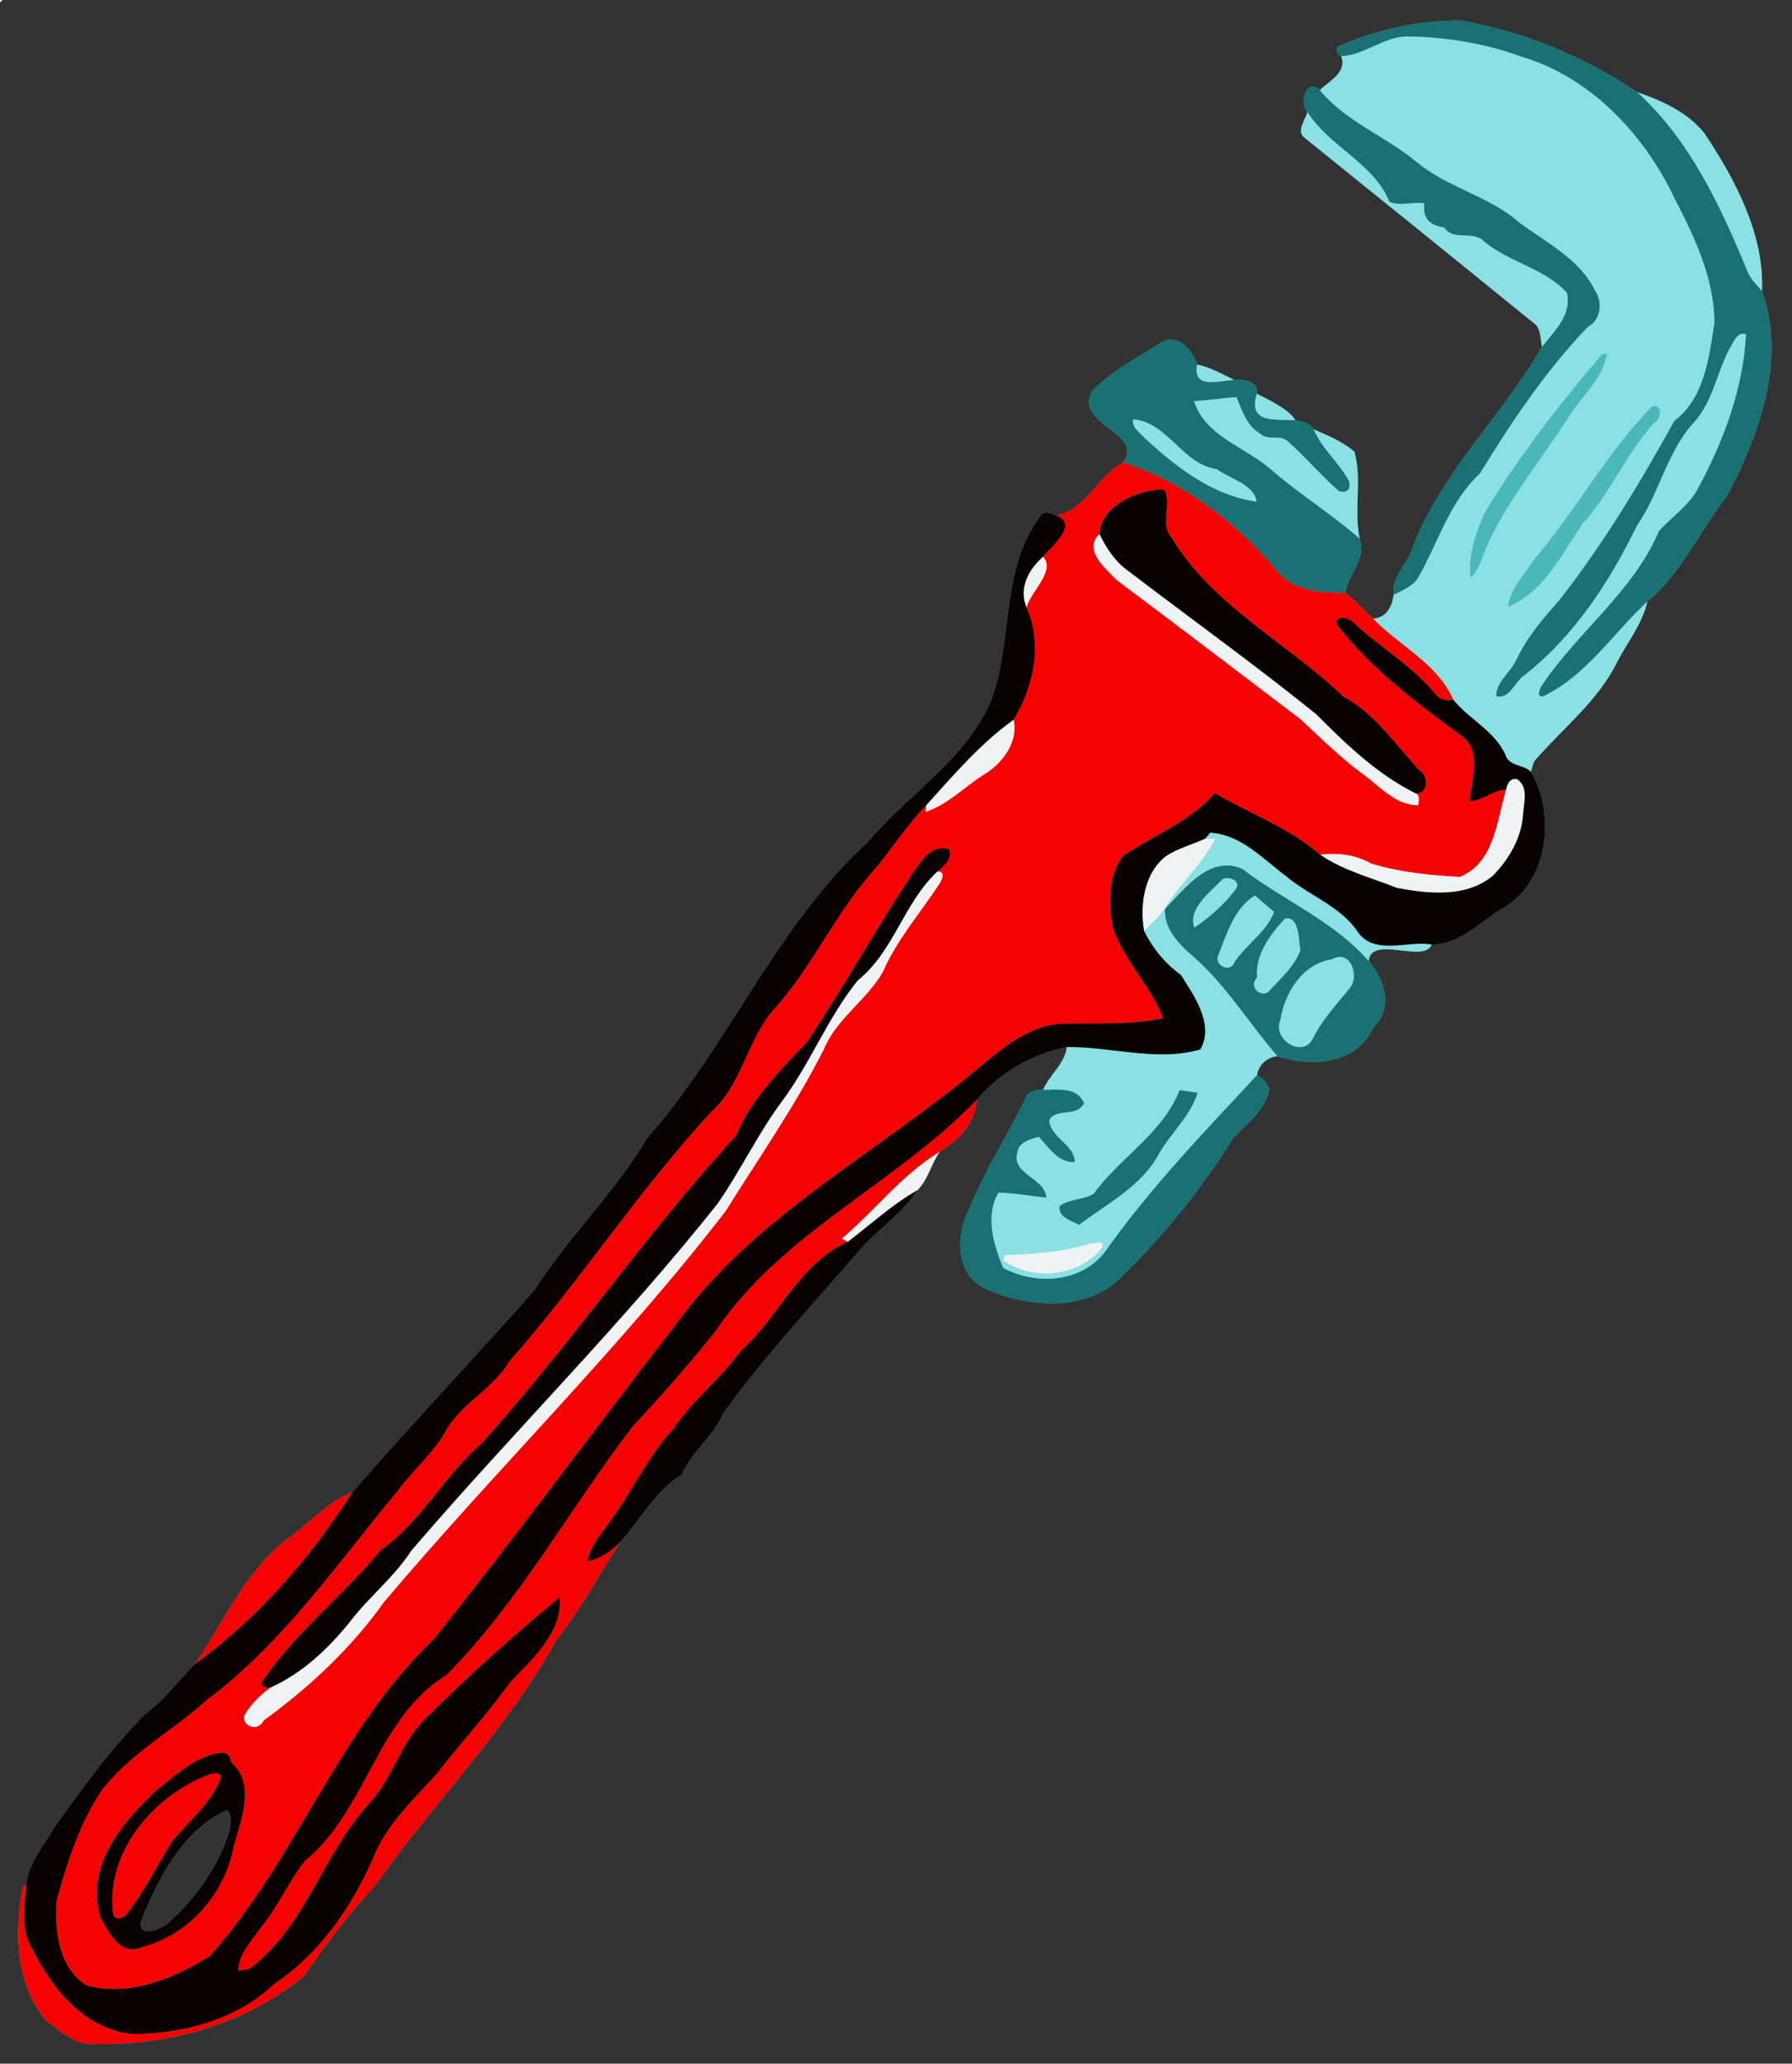 <?xml version="1.0" encoding="UTF-8" standalone="no"?>
<svg xmlns:rdf="http://www.w3.org/1999/02/22-rdf-syntax-ns#" xmlns="http://www.w3.org/2000/svg" height="625pt" width="543pt" version="1.1" xmlns:cc="http://creativecommons.org/ns#" xmlns:dc="http://purl.org/dc/elements/1.1/" viewBox="0 0 543 625">
<rect x="0" y="0" width="543" height="625" fill="#333333" stroke="none"/>
<g>
<path d="m442.68 6.23c-12.7-0.15-25.31 2.73-36.95 7.75-1.37 0.34-0.429 2.901 0.691 3.041 1.84 4.87-3.49 7.4-6.5 10.27-0.722-0.716-1.402-1.027-2.011-1.042-2.64-0.064-3.965 5.438-1.739 7.672-0.58 2.4-3.501 5.779-0.911 7.759 23.14 18.62 46.241 37.27 69.291 56 2.48 1.62 2.161 4.781 2.691 7.391-12.12 20.94-30.52 38.01-39.24 60.83-1.36 4.97-6.48 8.78-5.72 14.28-0.41 3.58-2.23 6.96-6.22 7.18-2.75-2.65-5.34-5.519-8.43-7.769 0.88-5.88 6.491-9.791 4.361-16.481-1.87-8.71 0.839-17.709-1.591-26.309-3.56-3.1-8.07-4.87-12.32-6.77-1.15-1.81-3.52-2.509-5.55-2.739-1.88-3.27-7.779-6.05-11.709-8.05 0.72-3.76-3.991-4.54-6.791-4.15-3.64-1.75-7.299-3.861-11.289-4.681-1.178-3.429-4.113-7.635-7.961-7.553-0.888 0.019-1.825 0.265-2.8 0.803-7.09 4.53-15.219 8.691-20.939 14.711-5.95 10.25 15.82 12.53 9.33 21.68-7.73 4.06-11.26 14.259-20.28 16.109-0.905-0.41-1.953-0.835-2.898-0.861-0.945-0.026-1.788 0.346-2.283 1.531-11.67 15.8-7.979 36.95-14.339 54.73-7.46 18.24-25.29 28.84-37.58 43.42-27.91 25.56-42.23 61.81-67.07 89.95-9.77 16.53-23.85 29.84-34.07 45.92-18.13 20.55-37.08 40.329-55 61.059-7.26 2.69-12.48 8.861-18.62 13.311-13.53 9.69-20.05 25.5-29.2 38.83-5.02 4.97-9.18 10.85-14.97 15-10.23 10.27-18.759 22.03-27.189 33.82-3.37 5.81-8.371 11.34-8.891 18.35l-0.87-0.25c-2.91 13.71-2.55 29.779 6.87 41.009 4.49 3.29 9.18 7.8 15.28 7.05 22.38 0.42 45.731-6.17 63.011-20.75 6.53-9.67 13.71-18.789 21.58-27.439 17.71-25.14 39.89-47.09 54.77-74.2 7.46-9.22 12.88-19.81 19.4-29.67 6.21-6.89 10.41-15.411 18.6-20.391 2.94-7.03 9.48-11.43 12.5-18.45 12.7-17.7 27.74-33.67 41.92-50.1 5.34-6.05 12.48-10.5 16.83-17.48 3.3-3.11 4.239-8.07 6.909-11.75 5.64-3.34 10.9-8.86 11.17-15.72 6.95-8.16 16.84-13.92 27.33-15.97-0.63 5.16-5.24 8.341-7.17 12.931-1.78 0.14-4.119 0.159-5.059 1.989-5.47 11.39-12.42 22.021-17.2 33.761-4.19 7.77-4.59 19.569 4.23 24.259 13.37 6.19 31.97 7.66 42.68-4.33 12.54-12.23 23.601-26.16 32.891-41.03 4.26-4.35 9.54-8.41 10.98-14.65-0.67-1.86-1.88-3.651-3.77-4.411 0.58-3.25 2.94-5.32 6.17-5.78 10.33 3.47 23.911 2.63 29.111-8.73 6.22-5.95 3.47-14.27-1.42-20.07 0.74-8.01 16.76 0.869 19.12-4.991 8.29 0.11 14.169-6.429 20.689-10.509 14.54-7.64 17.13-28.541 9.38-41.791 0.35-1.14 0.471-2.38 1.131-3.4 8.57-9.89 19.319-18.179 25.119-30.169 3.12-5.91 7.501-11.32 8.981-17.95 10.41-8.61 15.88-21.521 24.15-31.981 9.85-18.75 18.069-41.24 10.609-62.18 0.71-17.12-8.039-33.549-17.359-47.589-5.06-6.43-12.86-9.961-20.4-12.561-16.06-10.8-34.371-18.33-53.461-21.7zm-373.91 542.09c1.532 0.255 1.125 4.52 0.806 6.105-3.35 10.77-10.07 20.33-18.42 27.8-2.14 2.36-10.83 5.241-7.93-1.659 5.26-12.66 12.271-26.121 25.211-32.241 0.12-0.021 0.231-0.021 0.333-0.005z" fill="#4ab8b8"/>
<path fill="#eff2f2" d="m0 0v0.78c0.19-0.2 0.58-0.59 0.78-0.78h-0.78zm333.17 161.7c-5.21 4.82 1.909 10.581 5.189 13.991 18.68 13.95 37.191 28.109 55.761 42.189 6.39 5.95 12.61 12.121 19.73 17.241 4.77 3.64 9.46 8.84 15.9 8.77 0.13-1.2 0.72-2.971-0.75-3.611-11.68-5.76-21.121-14.94-30.241-24.05-18.49-14.93-37.829-28.789-56.719-43.209-4.06-2.83-6.77-6.95-8.87-11.32zm-17.091 6.891c-4.52 3.89-7.5 9.67-5 15.5 1.01-4.71 9.03-11.23 5-15.5zm-8.909 49.339c-10.06 7.18-18.22 16.781-26.48 25.891-0.09 0.53-0.261 1.59-0.341 2.12 6.89-2.17 12-7.751 18.05-11.491 5.5-3.31 10.28-9.89 8.77-16.52zm151.8 17.981c-1.661 0.067-2.272 1.667-2.631 3.269-2.86 9.42-3.49 22.1-14 26.38-9.01-0.5-18.17-1.42-26.82-4.03-4.68-2.74-10.221-3.37-15.541-2.7 7.06 4.89 15.511 6.98 23.391 10.12 9.54 1.78 20.86 3.001 28.93-3.659 5.04-5.09 8.861-11.67 9.241-18.97 0.27-3.38 1.629-8.001-1.791-10.341-0.282-0.058-0.541-0.078-0.778-0.069zm-92.167 18.017c-0.517 0-1.035 0.007-1.555 0.022-3.93 1.81-8.2 2.9-11.87 5.28-6.73 5.08-8.08 14.981-6.72 22.711 2.33-2.03 4.531-4.18 6.331-6.7 4.46-7.58 11.419-13.431 15.369-21.291-0.52-0.015-1.037-0.022-1.555-0.022zm-82.358 10.017c-0.132-0.006-0.279-0.002-0.438 0.014-10.19 9.52-13.15 24.15-24.1 32.97-9.02 11.12-14.219 24.74-22.709 36.25-7.41 9.88-12.699 21.14-19.709 31.28-29.11 36.65-62.421 69.651-92.861 105.16-5.19 8.01-12.779 13.93-18.539 21.48-6.57 8.16-14.45 15.62-24.1 19.97-3.1 2.19-5.921 5.02-7.861 8.3-1.17 3.39 4.03 5.42 5.78 1.72 13.77-10 26.501-21.861 36.391-35.781 33.87-40.1 71.52-76.899 103.58-118.47 10.14-16.25 21.18-31.991 29.83-49.141 3.81-9.2 12.881-14.731 17.791-23.241 4.26-9.81 11.41-17.97 17.23-26.85 0.806-1.181 1.702-3.575-0.283-3.664zm0.34 84.85c-11.48 6.88-19.599 17.78-29.709 26.32 0.46 0.25 1.39 0.74 1.85 0.98 6.92-5.27 13.35-11.23 20.95-15.55 3.3-3.11 4.239-8.07 6.909-11.75zm48.164 27.427c-0.934 0.034-2.159 0.408-2.873 0.433-8.29 2.54-16.98 3.011-25.58 3.431-0.16 0.4-0.501 1.189-0.661 1.589 9.19 6.61 23.391 5.041 30.241-3.839 0.45-1.34-0.193-1.648-1.127-1.614z"/>
<path fill="#197173" d="m442.68 6.23c-12.7-0.15-25.31 2.73-36.95 7.75-1.37 0.34-0.429 2.901 0.691 3.041 7.03-0.28 12.719-5.82 19.789-5.98 11.78 0.16 23.611 2.029 34.681 6.109 21.15 6.16 37.49 23.75 46.68 43.27 6.01 11.59 11.85 24.01 11.92 37.32-1.64 10.54-3 22.809-12.15 29.709-10.34 18.7-21.491 37.231-34.731 54.141-4.89 5.56-9.8 11.189-13 17.939-1.7 3.9-6.24 6.841-6.28 11.311 4.13 1.03 5.54-4.181 8.32-6.111 15.24-11.87 26.07-28.44 34.42-45.62 6.81-9.71 8.979-22.13 17.089-31 6.02-6.55 7.12-15.809 11.4-23.369 0.93-1.63 2.17-4.401 4.5-3.481-0.85 16.15-6.519 31.561-14.059 45.711-2.7 5.75-8.16 9.29-12.33 13.83-7.8 18.51-24.93 30.75-35.77 47.23-0.87 1.87-1.02 3.78 1.52 2.47 12.6-6.37 20.58-18.909 30.72-28.259 10.41-8.61 15.88-21.521 24.15-31.981 9.85-18.75 18.069-41.24 10.609-62.18-1.64-1.82-3.45-3.59-4.38-5.9-8.15-19.7-17.33-39.6-33.38-54.25-16.06-10.8-34.371-18.33-53.461-21.7zm-44.77 20.018c-2.64-0.064-3.965 5.438-1.739 7.672 6.7 10.63 20.099 15.47 24.839 27.25 3.34 1.32 7.04-0.081 10.55 0.359-0.59 4.94 2.041 6.781 6.061 7.391 2.86 4.33 8.79 0.639 12.15 4.289 7.62 6.3 18.29 8.081 25.02 15.461 1.56 6.74-3.92 11.67-7.55 16.4-12.12 20.94-30.52 38.01-39.24 60.83-1.36 4.97-6.48 8.78-5.72 14.28 2.77-1.46 5.93-2.58 7.6-5.48 5.97-10.56 9.45-22.901 18.58-31.291 9.55-15.69 19.941-31.059 32.611-44.339 4.07-2.14 4.649-7.59 2.209-11.18-4.75-9.539-14.59-14.34-22.74-20.39-9.27-8.2-21.98-10.64-31.45-18.6-9.36-7.73-21.31-12.089-29.17-21.609-0.722-0.716-1.402-1.027-2.011-1.042zm-43.13 76.608c-0.888 0.019-1.825 0.265-2.8 0.803-7.09 4.53-15.219 8.691-20.939 14.711-5.95 10.25 15.82 12.53 9.33 21.68 18.19 5.93 34.36 18.18 46.57 32.9 5.05 6.19 13.359 6.511 20.689 6.641 0.88-5.88 6.491-9.791 4.361-16.481-8.8-7.67-18.8-13.82-27.57-21.55-7.55-6.26-19.45-9.779-22.57-20.059 4.28-0.25 8.52-0.969 12.8-1.209 1.75 4.01 3.029 8.62 7.109 10.98 2.32 2.42 6.16 0.139 8.5 2.459 5.39 4.74 9.991 10.301 15.431 14.991 2.45 0.93 3.87-0.781 3-3.141-2.96-5.55-8.151-9.66-10.611-15.55-1.15-1.81-3.52-2.509-5.55-2.739-5.89-0.47-14.499 1.27-11.709-8.05 0.72-3.76-3.991-4.54-6.791-4.15-4.36 0.02-12.699 3.139-11.289-4.681-1.178-3.429-4.113-7.635-7.961-7.553zm-11.38 24.15c10.39 0.84 14.931 13.661 25.341 15.111 3.81 2.87 11.519 4.679 11.959 9.809-13.56-1.94-24.87-10.859-34.6-20.009-1.25-1.37-3.26-2.801-2.7-4.911zm28.611 135.09c-7.72-0.208-13.907 7.95-19.02 13.139-0.34 6.03 4.2 10.76 8.5 14.38 10.02 8.74 16.919 20.24 25.539 30.23 10.33 3.47 23.911 2.63 29.111-8.73 6.22-5.95 3.47-14.27-1.42-20.07-10.54-12.1-25.721-18.31-38.261-27.9-1.538-0.684-3.019-1.01-4.449-1.048zm-0.239 3.852c1.926-0.065 4.12 1.325 2.658 3.356-3.39 4.57-7.83 8.411-12.5 11.641-2.14-5.77 5.02-10.939 8.6-14.709 0.367-0.18 0.798-0.273 1.242-0.287zm8.48 5.25c1.45 1.25 4.35 3.76 5.8 5.02-2.21 5.94-8.409 9.8-11.959 15.1-1.19 3.54-6.37 1.05-4.9-2.02 2.52-6.51 4.819-14.18 11.059-18.1zm9.909 6.944c3.629 0.062 3.345 7.289 3.87 9.577-1.68 4.8-5.839 8.469-9.259 12.159-1.76 2.7-6.86-0.429-3.85-3.889-0.64-6.74 4.029-13.121 8.459-17.761 0.278-0.063 0.538-0.09 0.78-0.086zm15.942 11.684c4.026 0.088 5.466 6.82 2.698 9.672-3.96 4.88-8.301 9.5-11.091 15.2-3.15 5.8-12.159 0.069-9.759-5.691 1.39-8.37 6.629-17.04 15.659-18.48 0.912-0.506 1.747-0.718 2.492-0.702zm-25.242 35.802c-16.11 17.32-32.68 34.46-46.3 53.87-7.56 9.16-20.82 9.649-30.55 4.509-2.94-6.9-5.57-15.819-1.45-22.809 4.86 0.13 9.651 1.01 14.481 1.55-0.24-6.2-11.081-6.98-8.631-14.23 0.67-2.75 3.96-3.551 6.35-4.211 3.14 3.26 5.811 7.9 10.941 7.67-0.05-5.46-7.63-7.48-7.7-12.8 2.01-3.68 8.599-0.729 10.509-5.109-2.19-5.01-7.89-4.01-12.4-4.03-1.78 0.14-4.119 0.159-5.059 1.989-5.47 11.39-12.42 22.021-17.2 33.761-4.19 7.77-4.59 19.569 4.23 24.259 13.37 6.19 31.97 7.66 42.68-4.33 12.54-12.23 23.601-26.16 32.891-41.03 4.26-4.35 9.54-8.41 10.98-14.65-0.67-1.86-1.88-3.651-3.77-4.411zm-23.419 4.5c-5.19 13.16-18.111 20.44-26.031 31.38-3.15 1.95-7.32 1.501-10.33 3.731-0.65 3.33 3.59 4.519 5.92 5.719 8.61-6.55 19.02-11.699 24.28-21.689 3.64-6.23 9.47-11.34 11.65-18.33-1.37-0.2-4.119-0.611-5.489-0.811z"/>
<path fill="#8be0e3" d="m426.21 11.041c-7.07 0.16-12.759 5.7-19.789 5.98 1.84 4.87-3.49 7.4-6.5 10.27 7.86 9.52 19.81 13.879 29.17 21.609 9.47 7.96 22.18 10.4 31.45 18.6 8.15 6.05 17.989 10.851 22.739 20.391 2.44 3.59 1.861 9.04-2.209 11.18-12.67 13.28-23.061 28.649-32.611 44.339-9.13 8.39-12.61 20.731-18.58 31.291-1.67 2.9-4.83 4.02-7.6 5.48-0.41 3.58-2.23 6.96-6.22 7.18 7.99 8.32 19.441 13.49 24.291 24.55 4.85 6.02 12.6 9.471 15.83 16.761 1.08 3.48 5.43 2.799 7.73 5.089 0.35-1.14 0.471-2.38 1.131-3.4 8.57-9.89 19.319-18.179 25.119-30.169 3.12-5.91 7.501-11.32 8.981-17.95-10.14 9.35-18.12 21.889-30.72 28.259-2.54 1.31-2.39-0.6-1.52-2.47 10.84-16.48 27.97-28.72 35.77-47.23 4.17-4.54 9.63-8.08 12.33-13.83 7.54-14.15 13.209-29.561 14.059-45.711-2.33-0.92-3.57 1.851-4.5 3.481-4.28 7.56-5.38 16.819-11.4 23.369-8.11 8.87-10.279 21.29-17.089 31-8.35 17.18-19.18 33.75-34.42 45.62-2.78 1.93-4.19 7.141-8.32 6.111 0.04-4.47 4.58-7.411 6.28-11.311 3.2-6.75 8.11-12.379 13-17.939 13.24-16.91 24.391-35.441 34.731-54.141 9.15-6.9 10.51-19.169 12.15-29.709-0.07-13.31-5.91-25.73-11.92-37.32-9.19-19.52-25.53-37.11-46.68-43.27-11.07-4.08-22.901-5.949-34.681-6.109zm69.931 16.889c16.05 14.65 25.23 34.55 33.38 54.25 0.93 2.31 2.74 4.08 4.38 5.9 0.71-17.12-8.039-33.549-17.359-47.589-5.06-6.43-12.86-9.961-20.4-12.561zm-99.97 5.991c-0.58 2.4-3.501 5.779-0.911 7.759 23.14 18.62 46.241 37.27 69.291 56 2.48 1.62 2.161 4.781 2.691 7.391 3.63-4.73 9.11-9.66 7.55-16.4-6.73-7.38-17.4-9.161-25.02-15.461-3.36-3.65-9.29 0.041-12.15-4.289-4.02-0.61-6.651-2.451-6.061-7.391-3.51-0.44-7.21 0.961-10.55-0.359-4.74-11.78-18.139-16.62-24.839-27.25zm90.78 73.289c-1.38 7.8-8.081 13.19-12.041 19.72-7.7 11.95-16.809 23.05-23.139 35.85-2.13 4.02-2.9 8.901-6.13 12.261-0.96-6.32 1.47-13.88 4.38-20 10.33-16.93 22.539-32.731 35.439-47.741 0.37-0.02 1.121-0.071 1.491-0.091zm-124.21 3.2c-1.41 7.82 6.929 4.701 11.289 4.681-3.64-1.75-7.299-3.861-11.289-4.681zm18.08 8.831c-2.79 9.32 5.819 7.58 11.709 8.05-1.88-3.27-7.779-6.05-11.709-8.05zm-6.17 1.05c-4.28 0.24-8.52 0.959-12.8 1.209 3.12 10.28 15.02 13.799 22.57 20.059 8.77 7.73 18.77 13.88 27.57 21.55-1.87-8.71 0.839-17.709-1.591-26.309-3.56-3.1-8.07-4.87-12.32-6.77 2.46 5.89 7.651 10 10.611 15.55 0.87 2.36-0.55 4.071-3 3.141-5.44-4.69-10.041-10.251-15.431-14.991-2.34-2.32-6.18-0.039-8.5-2.459-4.08-2.36-5.359-6.97-7.109-10.98zm126.93 2.748c2.165 0.191 1.645 4.043-0.306 5.031-8.59 9.22-13.2 21.249-21.7 30.509-6.36 9.25-11.72 20.75-22.63 25.18 0.76-5.46 4.92-9.61 7.73-14.1 12.75-14.83 22.069-32.449 35.809-46.459 0.422-0.141 0.788-0.188 1.097-0.161zm-158.18 3.97c-0.56 2.11 1.45 3.541 2.7 4.911 9.73 9.15 21.04 18.069 34.6 20.009-0.44-5.13-8.149-6.939-11.959-9.809-10.41-1.45-14.951-14.271-25.341-15.111zm23.32 125.16c-0.36 0.45-1.1 1.33-1.47 1.78 1.04-0.03 2.069-0.03 3.109 0-3.95 7.86-10.909 13.711-15.369 21.291 6.06-6.15 13.629-16.471 23.469-12.091 12.54 9.59 27.721 15.8 38.261 27.9 0.74-8.01 16.76 0.869 19.12-4.991-7.12-1.3-17.331 3.41-22.341-3.73-5.26-7.91-14.789-11.039-21.809-16.989-7.1-5.26-13.53-12.56-22.97-13.17zm-13.73 23.07c-1.8 2.52-4.001 4.67-6.331 6.7 2.61 5.27 6.33 9.869 11.12 13.289 4.06 6.4 10.22 15.061 5.93 22.591-13.07 3.83-27.01-0.891-40.43-0.711-0.63 5.16-5.24 8.341-7.17 12.931 4.51 0.02 10.21-0.98 12.4 4.03-1.91 4.38-8.499 1.429-10.509 5.109 0.07 5.32 7.65 7.34 7.7 12.8-5.13 0.23-7.801-4.41-10.941-7.67-2.39 0.66-5.68 1.461-6.35 4.211-2.45 7.25 8.391 8.03 8.631 14.23-4.83-0.54-9.621-1.42-14.481-1.55-4.12 6.99-1.49 15.909 1.45 22.809 9.73 5.14 22.99 4.651 30.55-4.509 13.62-19.41 30.19-36.55 46.3-53.87 0.58-3.25 2.94-5.32 6.17-5.78-8.62-9.99-15.519-21.49-25.539-30.23-4.3-3.62-8.84-8.35-8.5-14.38zm18.781-9.287c-0.444 0.015-0.875 0.107-1.242 0.287-3.58 3.77-10.74 8.939-8.6 14.709 4.67-3.23 9.11-7.071 12.5-11.641 1.462-2.031-0.732-3.421-2.658-3.356zm8.48 5.25c-6.24 3.92-8.539 11.59-11.059 18.1-1.47 3.07 3.71 5.56 4.9 2.02 3.55-5.3 9.749-9.16 11.959-15.1-1.45-1.26-4.35-3.77-5.8-5.02zm9.909 6.944c-0.242-0.004-0.502 0.023-0.78 0.086-4.43 4.64-9.099 11.021-8.459 17.761-3.01 3.46 2.09 6.589 3.85 3.889 3.42-3.69 7.579-7.359 9.259-12.159-0.525-2.288-0.241-9.514-3.87-9.577zm15.942 11.684c-0.746-0.016-1.58 0.195-2.492 0.702-9.03 1.44-14.269 10.11-15.659 18.48-2.4 5.76 6.609 11.491 9.759 5.691 2.79-5.7 7.131-10.32 11.091-15.2 2.768-2.852 1.327-9.584-2.698-9.672zm-48.661 40.302c1.37 0.2 4.119 0.611 5.489 0.811-2.18 6.99-8.01 12.1-11.65 18.33-5.26 9.99-15.67 15.139-24.28 21.689-2.33-1.2-6.57-2.389-5.92-5.719 3.01-2.23 7.18-1.781 10.33-3.731 7.92-10.94 20.841-18.22 26.031-31.38zm-24.497 46.097c0.934-0.034 1.577 0.274 1.127 1.614-6.85 8.88-21.051 10.449-30.241 3.839 0.16-0.4 0.501-1.189 0.661-1.589 8.6-0.42 17.29-0.891 25.58-3.431 0.715-0.025 1.94-0.399 2.873-0.433z"/>
<path fill="#f70202" d="m340.37 140.05c-7.73 4.06-11.26 14.259-20.28 16.109 7 2.8-1.731 9.461-4.011 12.431 4.03 4.27-3.99 10.79-5 15.5 4.89 10.87 2.151 23.949-3.909 33.839 1.51 6.63-3.27 13.21-8.77 16.52-6.05 3.74-11.16 9.321-18.05 11.491 0.08-0.53 0.251-1.59 0.341-2.12-6.08 6.3-10.74 13.789-16.47 20.389-10.96 12.42-17.79 27.811-28.68 40.311-9.01 9.28-10.261 23.42-19.931 32.13-22.12 23.84-39.789 51.32-61.289 75.67-4.87 8.37-14.391 12.449-19.141 20.859-3.82 6.93-10 12.04-14.68 18.33-18.27 21.93-34.59 45.961-57.72 63.261-10.36 9.38-23.09 16.1-31.8 27.23-6.87 10.1-10.55 21.901-13.83 33.541-0.7 9.02 0.61 20.56 9.07 25.78 13.12 3.52 26.299-2.07 37.289-8.77 26.32-29.44 39.05-68.62 67.95-96.08 24.91-31.2 48.55-63.41 73.07-94.95 24.06-33.42 61.66-52.381 92.52-78.461 7.01-5.9 14.69-12.199 24.23-12.989 10.39-0.28 20.96 0.529 31.22-1.661-3.77-9.63-11.57-17.189-15.12-26.939-1.59-7.18-1.68-16.1 2.92-22.2 9.33-6.31 20.251-10.3 27.791-19.05 10.65 6.21 22.429 10.469 31.889 18.609 5.32-0.67 10.861-0.04 15.541 2.7 8.65 2.61 17.81 3.53 26.82 4.03 10.51-4.28 11.14-16.96 14-26.38-4.02 0.07-7.041 3.38-10.991 3.48 0.38-6.57 3.98-14.75-2.3-19.7-13.58-9.87-27.32-20.269-37.77-33.539-1.07-3.45 3.461-2.42 4.891-0.8 8.01 7.43 17.639 13 24.689 21.47 1.35 1.71 3.381 2.409 5.491 1.819-4.85-11.06-16.301-16.23-24.291-24.55-2.75-2.65-5.34-5.519-8.43-7.769-7.33-0.13-15.639-0.451-20.689-6.641-12.21-14.72-28.38-26.97-46.57-32.9zm12.28 8.15c2.71 3.91-1.391 10.519 2.359 14.659 12.42 20.66 35.061 31.85 52.031 48.12 9.68 5.24 15.74 14.46 23 22.32 2.96 1.59 2.749 7.2-1.041 6.98 1.47 0.64 0.88 2.411 0.75 3.611-6.44 0.07-11.13-5.13-15.9-8.77-7.12-5.12-13.34-11.291-19.73-17.241-18.57-14.08-37.081-28.239-55.761-42.189-3.28-3.41-10.399-9.171-5.189-13.991 0.67-8.86 11.84-13.32 19.48-13.5zm-66.906 108.71c0.592 0.011 1.22 0.109 1.886 0.308 1.08 2.99-1.62 5.069-3.62 6.739 2.54-0.25 1.58 2.39 0.72 3.65-5.82 8.88-12.97 17.04-17.23 26.85-4.91 8.51-13.981 14.041-17.791 23.241-8.65 17.15-19.69 32.891-29.83 49.141-32.06 41.57-69.71 78.369-103.58 118.47-9.89 13.92-22.621 25.781-36.391 35.781-1.75 3.7-6.95 1.67-5.78-1.72 1.94-3.28 4.761-6.11 7.861-8.3-1.41 0.2-3.831-0.521-2.231-2.211 10.07-14.71 24.47-25.75 35.67-39.43 12.39-8.68 19.27-22.65 30.63-32.38 26.99-29.94 49.71-63.469 77-93.059 4.6-11.15 13.341-19.841 21.541-28.411 11.21-16.89 21.12-34.639 32.27-51.589 2.284-3.027 4.727-7.158 8.873-7.078zm10.206 76.167c-24.43 25.42-58.881 40.131-78.991 69.861-7.94 9.96-16.37 19.609-25.13 28.919-19.16 24.91-34.26 52.981-56.53 75.431-21.2 13.03-24.16 40.939-42.82 56.219-5.14 6.36-8.269 14.121-13.559 20.411-2.69 3.92-6.661 7.79-6.711 12.87 1.24-0.07 2.53-0.111 3.65-0.691 16.94-12.93 22.09-34.829 36.17-50.059 7.13-7.68 9.451-18.63 17.211-25.82 12.8-12.84 26.45-24.86 40.33-36.48 0.99 10.72-8.39 18.7-15.02 25.83-6.92 9.64-15.04 18.31-22.25 27.72-7.22 7.86-15.391 15.509-19.341 25.669-6.62 14.99-16.229 28.771-29.989 37.991-11.31 10.76-27.39 14.96-42.65 15.08-14.56-1.38-24.46-13.61-30.53-25.75-3.59-5.83-2.361-12.659-1.811-19.059l-0.87-0.25c-2.91 13.71-2.55 29.779 6.87 41.009 4.49 3.29 9.18 7.8 15.28 7.05 22.38 0.42 45.731-6.17 63.011-20.75 6.53-9.67 13.71-18.789 21.58-27.439 17.71-25.14 39.89-47.09 54.77-74.2 7.46-9.22 12.88-19.81 19.4-29.67-2.8 2.72-6.08 5.21-10.03 5.87 0.96-4.9 4.57-8.641 7.25-12.641 6.58-8.87 11.08-19.16 18.7-27.27 5.74-8.79 14.27-15.11 20.38-23.62 11.73-10.37 17.66-26.509 32.6-33.209-0.46-0.24-1.39-0.73-1.85-0.98 10.11-8.54 18.229-19.44 29.709-26.32 5.64-3.34 10.9-8.86 11.17-15.72zm-189.1 118.83c-7.26 2.69-12.48 8.861-18.62 13.311-13.53 9.69-20.05 25.5-29.2 38.83 19.24-13.98 34.99-32.181 47.82-52.141zm-39.456 78.944c1.24 0.031 2.289 0.643 2.616 2.877 7.53 6.45 3.111 17.23 0.861 25.22-2.54 14.24-13.351 26.89-27.461 30.63-6.89 3.07-10.149-3.969-12.839-8.639-4.9-15.55 6.27-28.831 16.75-38.611 5.33-4.17 10.389-9.13 17.089-10.98 0.941-0.193 2.02-0.521 2.984-0.497zm-2.07 6.219c-0.613 0.03-1.284 0.186-1.783 0.298-16.81 6.29-31.51 23.289-29.3 42.009 0.22 2.55 3.32 1.65 4.3 0.13 5.4-6.86 9.139-14.8 13.819-22.1 5.11-5.94 11.501-11.26 14.461-18.68 0.381-1.413-0.476-1.708-1.497-1.658z"/>
<path fill="#0a0101" d="m352.65 148.2c-7.64 0.18-18.81 4.64-19.48 13.5 2.1 4.37 4.81 8.49 8.87 11.32 18.89 14.42 38.229 28.279 56.719 43.209 9.12 9.11 18.561 18.29 30.241 24.05 3.79 0.22 4.001-5.39 1.041-6.98-7.26-7.86-13.32-17.08-23-22.32-16.97-16.27-39.611-27.46-52.031-48.12-3.75-4.14 0.351-10.749-2.359-14.659zm-35.458 7.098c-0.945-0.026-1.788 0.346-2.283 1.531-11.67 15.8-7.979 36.95-14.339 54.73-7.46 18.24-25.29 28.84-37.58 43.42-27.91 25.56-42.23 61.81-67.07 89.95-9.77 16.53-23.85 29.84-34.07 45.92-18.13 20.55-37.08 40.329-55 61.059-12.83 19.96-28.58 38.161-47.82 52.141-5.02 4.97-9.18 10.85-14.97 15-10.23 10.27-18.759 22.03-27.189 33.82-3.37 5.81-8.371 11.34-8.891 18.35-0.55 6.4-1.779 13.229 1.811 19.059 6.07 12.14 15.97 24.37 30.53 25.75 15.26-0.12 31.34-4.32 42.65-15.08 13.76-9.22 23.369-23.001 29.989-37.991 3.95-10.16 12.121-17.809 19.341-25.669 7.21-9.41 15.33-18.08 22.25-27.72 6.63-7.13 16.01-15.11 15.02-25.83-13.88 11.62-27.53 23.64-40.33 36.48-7.76 7.19-10.081 18.14-17.211 25.82-14.08 15.23-19.23 37.129-36.17 50.059-1.12 0.58-2.41 0.621-3.65 0.691 0.05-5.08 4.021-8.95 6.711-12.87 5.29-6.29 8.419-14.051 13.559-20.411 18.66-15.28 21.62-43.189 42.82-56.219 22.27-22.45 37.37-50.521 56.53-75.431 8.76-9.31 17.19-18.959 25.13-28.919 20.11-29.73 54.561-44.441 78.991-69.861 6.95-8.16 16.84-13.92 27.33-15.97 13.42-0.18 27.36 4.541 40.43 0.711 4.29-7.53-1.87-16.191-5.93-22.591-4.79-3.42-8.51-8.019-11.12-13.289-1.36-7.73-0.01-17.631 6.72-22.711 3.67-2.38 7.94-3.47 11.87-5.28 0.37-0.45 1.11-1.33 1.47-1.78 9.44 0.61 15.87 7.91 22.97 13.17 7.02 5.95 16.549 9.079 21.809 16.989 5.01 7.14 15.221 2.43 22.341 3.73 8.29 0.11 14.169-6.429 20.689-10.509 14.54-7.64 17.13-28.541 9.38-41.791-2.3-2.29-6.65-1.609-7.73-5.089-3.23-7.29-10.98-10.741-15.83-16.761-2.11 0.59-4.141-0.109-5.491-1.819-7.05-8.47-16.679-14.04-24.689-21.47-1.43-1.62-5.961-2.65-4.891 0.8 10.45 13.27 24.19 23.669 37.77 33.539 6.28 4.95 2.68 13.13 2.3 19.7 3.95-0.1 6.971-3.41 10.991-3.48 0.41-1.83 1.149-3.66 3.409-3.2 3.42 2.34 2.061 6.961 1.791 10.341-0.38 7.3-4.201 13.88-9.241 18.97-8.07 6.66-19.39 5.439-28.93 3.659-7.88-3.14-16.331-5.23-23.391-10.12-9.46-8.14-21.239-12.399-31.889-18.609-7.54 8.75-18.461 12.74-27.791 19.05-4.6 6.1-4.51 15.02-2.92 22.2 3.55 9.75 11.35 17.309 15.12 26.939-10.26 2.19-20.83 1.381-31.22 1.661-9.54 0.79-17.22 7.089-24.23 12.989-30.86 26.08-68.46 45.041-92.52 78.461-24.52 31.54-48.16 63.75-73.07 94.95-28.9 27.46-41.63 66.64-67.95 96.08-10.99 6.7-24.169 12.29-37.289 8.77-8.46-5.22-9.77-16.76-9.07-25.78 3.28-11.64 6.96-23.44 13.83-33.54 8.71-11.13 21.44-17.85 31.8-27.23 23.13-17.3 39.45-41.331 57.72-63.261 4.68-6.29 10.86-11.4 14.68-18.33 4.75-8.41 14.271-12.489 19.141-20.859 21.5-24.35 39.169-51.83 61.289-75.67 9.67-8.71 10.921-22.85 19.931-32.13 10.89-12.5 17.72-27.891 28.68-40.311 5.73-6.6 10.39-14.089 16.47-20.389 8.26-9.11 16.42-18.711 26.48-25.891 6.06-9.89 8.799-22.969 3.909-33.839-2.5-5.83 0.48-11.61 5-15.5 2.28-2.97 11.011-9.631 4.011-12.431-0.905-0.41-1.953-0.835-2.898-0.861zm-31.45 101.61c-4.146-0.08-6.59 4.051-8.873 7.078-11.15 16.95-21.06 34.699-32.27 51.589-8.2 8.57-16.941 17.261-21.541 28.411-27.29 29.59-50.01 63.119-77 93.059-11.36 9.73-18.24 23.7-30.63 32.38-11.2 13.68-25.6 24.72-35.67 39.43-1.6 1.69 0.821 2.411 2.231 2.211 9.65-4.35 17.53-11.81 24.1-19.97 5.76-7.55 13.349-13.47 18.539-21.48 30.44-35.51 63.751-68.511 92.861-105.16 7.01-10.14 12.299-21.4 19.709-31.28 8.49-11.51 13.689-25.13 22.709-36.25 10.95-8.82 13.91-23.45 24.1-32.97 2-1.67 4.7-3.749 3.62-6.739-0.666-0.199-1.294-0.296-1.886-0.308zm-7.87 103.64c-7.6 4.32-14.03 10.28-20.95 15.55-14.94 6.7-20.87 22.839-32.6 33.209-6.11 8.51-14.64 14.83-20.38 23.62-7.62 8.11-12.12 18.4-18.7 27.27-2.68 4-6.29 7.741-7.25 12.641 3.95-0.66 7.23-3.15 10.03-5.87 6.21-6.89 10.41-15.411 18.6-20.391 2.94-7.03 9.48-11.43 12.5-18.45 12.7-17.7 27.74-33.67 41.92-50.1 5.34-6.05 12.48-10.5 16.83-17.48zm-210.48 170.3c-0.964-0.024-2.044 0.304-2.984 0.497-6.7 1.85-11.759 6.81-17.089 10.98-10.48 9.78-21.65 23.061-16.75 38.611 2.69 4.67 5.949 11.709 12.839 8.639 14.11-3.74 24.921-16.39 27.461-30.63 2.25-7.99 6.669-18.77-0.861-25.22-0.326-2.233-1.376-2.846-2.616-2.877zm-2.07 6.219c1.021-0.05 1.878 0.245 1.497 1.658-2.96 7.42-9.351 12.74-14.461 18.68-4.68 7.3-8.419 15.24-13.819 22.1-0.98 1.52-4.08 2.42-4.3-0.13-2.21-18.72 12.49-35.719 29.3-42.009 0.499-0.112 1.17-0.268 1.783-0.298zm3.45 11.253c1.532 0.255 1.125 4.52 0.806 6.105-3.35 10.77-10.07 20.33-18.42 27.8-2.14 2.36-10.83 5.241-7.93-1.659 5.26-12.66 12.271-26.121 25.211-32.241 0.12-0.021 0.231-0.022 0.333-0.005z"/>
</g>
</svg>

